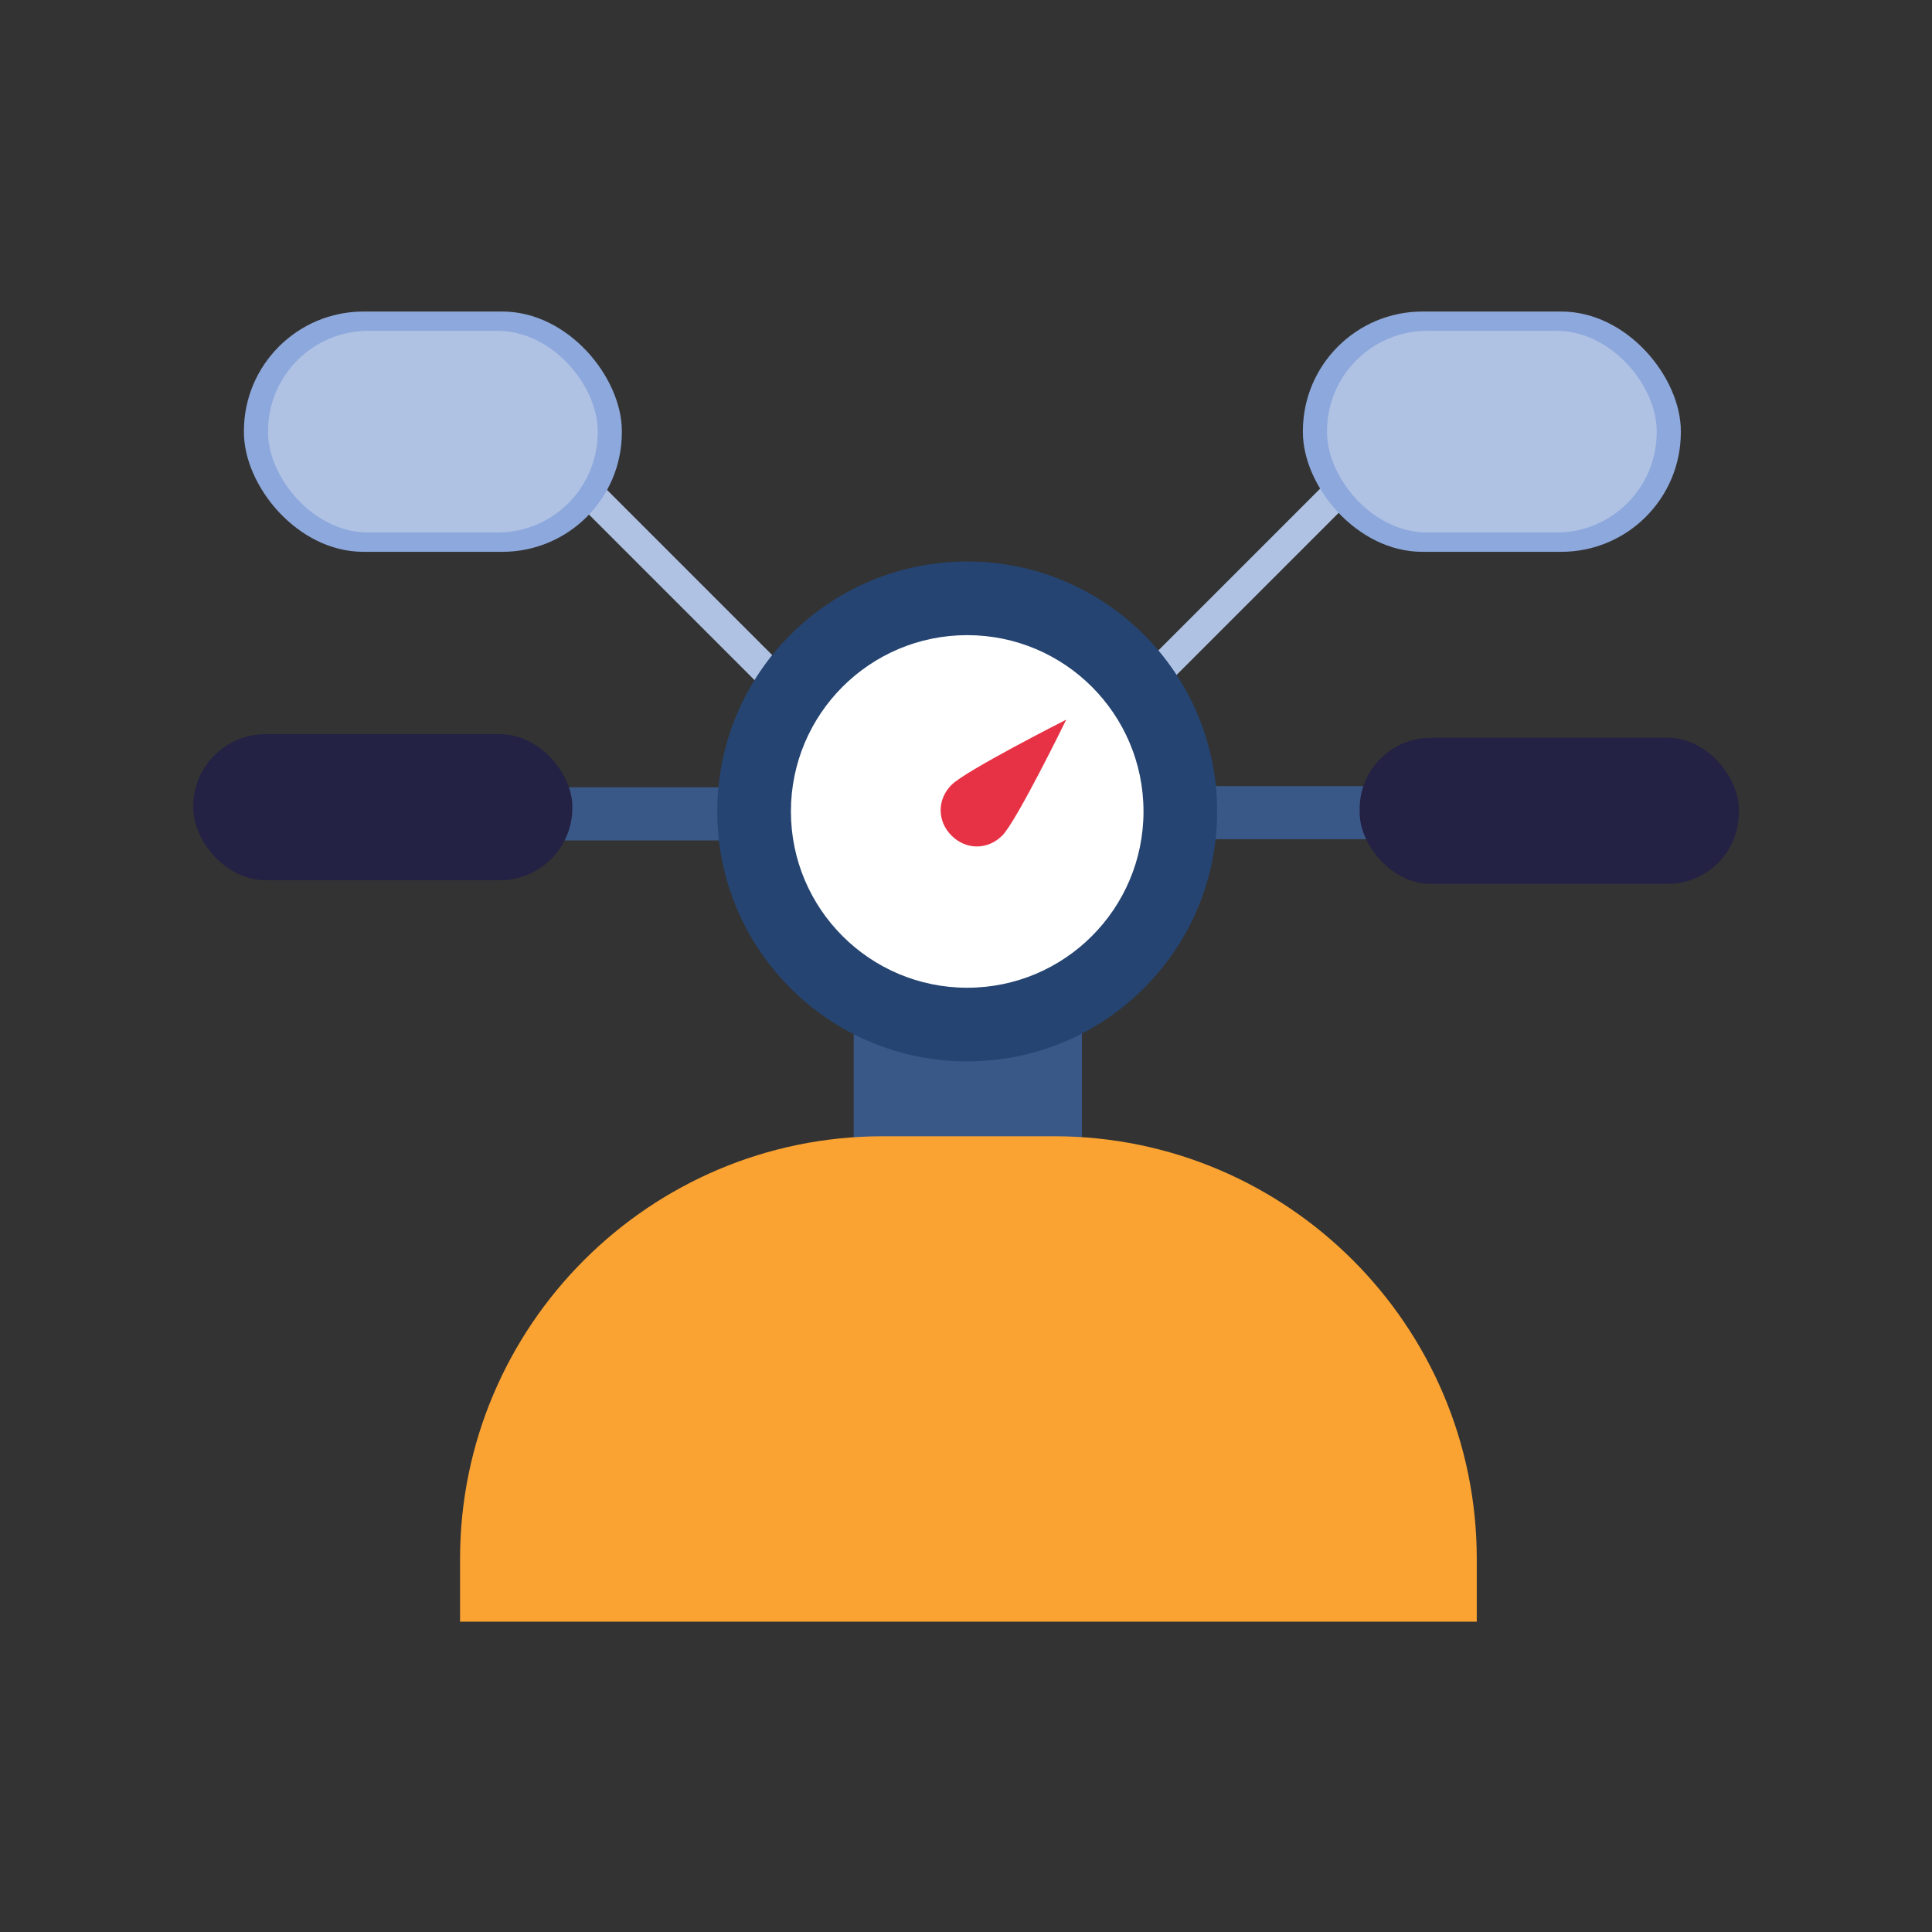 <?xml version="1.0" encoding="UTF-8"?>
<svg id="Ebene_1" data-name="Ebene 1" xmlns="http://www.w3.org/2000/svg" version="1.1" viewBox="0 0 160 160">
  <rect x="0" y="0" width="160" height="160" fill="#333333" stroke="none"/>
  <defs>
    <style>
      .cls-1 {
        fill: #3a5887;
      }

      .cls-1, .cls-2, .cls-3, .cls-4, .cls-5, .cls-6, .cls-7, .cls-8 {
        stroke-width: 0px;
      }

      .cls-2 {
        fill: #b0c2e4;
      }

      .cls-3 {
        fill: #8da8dc;
      }

      .cls-4 {
        fill: #232144;
      }

      .cls-5 {
        fill: #254471;
      }

      .cls-6 {
        fill: #faa332;
      }

      .cls-7 {
        fill: #e73245;
      }

      .cls-8 {
        fill: #fff;
      }
    </style>
  </defs>
  <g>
    <rect class="cls-2" x="55.2" y="38" width="2.5" height="21" transform="translate(-17.8 54.1) rotate(-45)"/>
    <rect class="cls-3" x="20.2" y="25.8" width="31.3" height="19.9" rx="9.9" ry="9.9"/>
    <rect class="cls-2" x="22.2" y="27.4" width="27.3" height="16.7" rx="8.3" ry="8.3"/>
  </g>
  <g>
    <rect class="cls-2" x="101.8" y="38" width="2.5" height="21" transform="translate(141.6 155.7) rotate(-135)"/>
    <rect class="cls-3" x="107.9" y="25.8" width="31.3" height="19.9" rx="9.9" ry="9.9" transform="translate(247.1 71.5) rotate(-180)"/>
    <rect class="cls-2" x="109.9" y="27.4" width="27.3" height="16.7" rx="8.3" ry="8.3" transform="translate(247.1 71.5) rotate(180)"/>
  </g>
  <g>
    <g>
      <rect class="cls-1" x="37.7" y="65.2" width="27.5" height="4.4" rx="2.2" ry="2.2"/>
      <rect class="cls-4" x="16" y="60.8" width="31.4" height="12.1" rx="6" ry="6"/>
    </g>
    <g>
      <rect class="cls-1" x="94.7" y="65.2" width="27.5" height="4.4" rx="2.2" ry="2.2" transform="translate(217 134.7) rotate(180)"/>
      <rect class="cls-4" x="112.6" y="61.1" width="31.4" height="12.1" rx="5.9" ry="5.9" transform="translate(256.6 134.3) rotate(-180)"/>
    </g>
    <g>
      <rect class="cls-1" x="70.7" y="80" width="18.9" height="20"/>
      <circle class="cls-5" cx="80.1" cy="67.2" r="20.7"/>
      <circle class="cls-8" cx="80.1" cy="67.2" r="14.6"/>
      <path class="cls-6" d="M73,94.1h14.3c19.3,0,35,15.7,35,35v5.2H38.1v-5.2c0-19.3,15.7-35,35-35Z"/>
    </g>
  </g>
  <path class="cls-7" d="M83,69.2c-1.2,1.2-3,1.2-4.2,0s-1.2-3,0-4.2,9.5-5.4,9.5-5.4c0,0-4.1,8.4-5.3,9.6Z"/>
</svg>